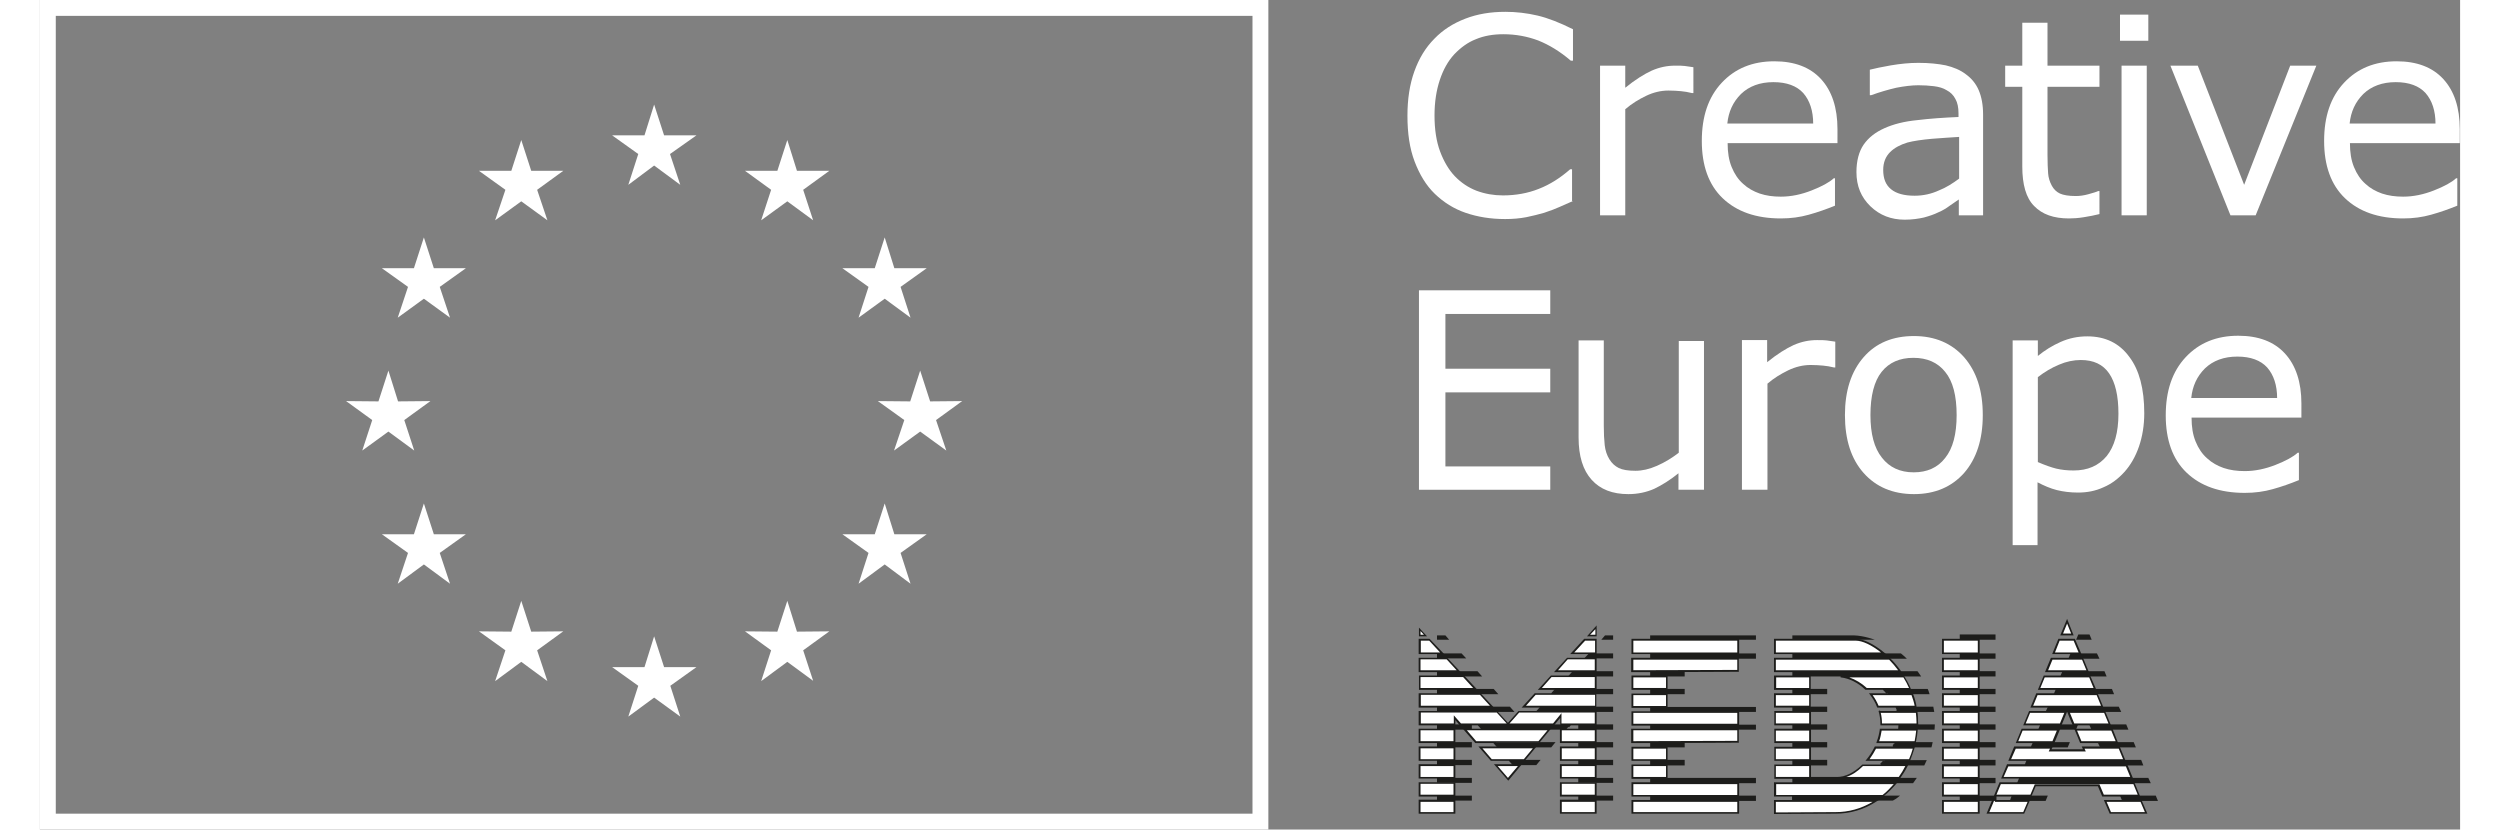 <?xml version="1.0" encoding="utf-8"?>
<!-- Generator: Adobe Illustrator 27.8.0, SVG Export Plug-In . SVG Version: 6.00 Build 0)  -->
<svg version="1.1" id="Calque_2" xmlns="http://www.w3.org/2000/svg" xmlns:xlink="http://www.w3.org/1999/xlink" x="0px" y="0px"
	 viewBox="0 0 777.8 266.6" style="enable-background:new 0 0 777.8 266.6;" xml:space="preserve" width="220" height="73">
<rect x="0" y="0" width="777.8" height="266.6" fill="#808080" stroke="none"/>
<style type="text/css">
	.st0{fill:#FFFFFF;}
	.st1{fill:#1D1D1B;}
	.st2{fill:none;stroke:#1D1D1B;stroke-width:0.379;}
</style>
<g>
	<g>
		<path class="st0" d="M0,0v266.6h394.8V0H0z M389.7,261.5H5.1V5.1h384.6V261.5z"/>
		<g>
			<polygon class="st0" points="197.4,33.6 200.6,43.5 211,43.5 202.5,49.5 205.8,59.4 197.4,53.2 189.1,59.4 192.3,49.5 
				183.9,43.5 194.3,43.5 			"/>
		</g>
		<g>
			<polygon class="st0" points="154.7,45 157.9,54.9 168.2,54.9 159.8,61 163.1,70.8 154.7,64.7 146.3,70.8 149.6,61 141.1,54.9 
				151.5,54.9 			"/>
		</g>
		<g>
			<polygon class="st0" points="123.4,76.3 126.6,86.2 136.9,86.2 128.5,92.2 131.8,102.1 123.4,96 115,102.1 118.3,92.2 
				109.9,86.2 120.2,86.2 			"/>
		</g>
		<g>
			<polygon class="st0" points="112,119.1 115.1,129 125.5,128.9 117.1,135 120.3,144.8 112,138.7 103.6,144.8 106.8,135 
				98.4,128.9 108.8,129 			"/>
		</g>
		<g>
			<polygon class="st0" points="123.4,161.8 126.6,171.7 136.9,171.7 128.5,177.7 131.8,187.6 123.4,181.4 115,187.6 118.3,177.7 
				109.9,171.7 120.2,171.7 			"/>
		</g>
		<g>
			<polygon class="st0" points="154.7,193.1 157.9,203 168.2,202.9 159.8,209 163.1,218.9 154.7,212.7 146.3,218.9 149.6,209 
				141.1,202.9 151.5,203 			"/>
		</g>
		<g>
			<polygon class="st0" points="197.4,204.5 200.6,214.4 211,214.4 202.6,220.4 205.8,230.3 197.4,224.2 189.1,230.3 192.3,220.4 
				183.9,214.4 194.3,214.4 			"/>
		</g>
		<g>
			<polygon class="st0" points="240.2,193.1 243.3,203 253.7,202.9 245.3,209 248.5,218.8 240.2,212.7 231.8,218.9 235,209 
				226.6,202.9 237,203 			"/>
		</g>
		<g>
			<polygon class="st0" points="271.5,161.8 274.6,171.7 285,171.7 276.6,177.7 279.8,187.6 271.5,181.4 263.1,187.6 266.3,177.7 
				257.9,171.7 268.3,171.7 			"/>
		</g>
		<g>
			<polygon class="st0" points="282.9,119.1 286.1,129 296.4,128.9 288,135 291.3,144.8 282.9,138.7 274.5,144.8 277.8,135 
				269.3,128.9 279.7,129 			"/>
		</g>
		<g>
			<polygon class="st0" points="271.5,76.3 274.6,86.2 285,86.2 276.6,92.2 279.8,102.1 271.5,96 263.1,102.1 266.3,92.2 
				257.9,86.2 268.3,86.2 			"/>
		</g>
		<g>
			<polygon class="st0" points="240.2,45 243.3,54.9 253.7,54.9 245.3,61 248.5,70.8 240.2,64.7 231.8,70.8 235,61 226.6,54.9 
				237,54.9 			"/>
		</g>
	</g>
</g>
<g>
	<path class="st0" d="M492.7,64.6c-1.6,0.7-3,1.3-4.3,1.9c-1.3,0.6-2.9,1.2-5,1.9c-1.8,0.5-3.7,1-5.7,1.4c-2.1,0.4-4.3,0.6-6.8,0.6
		c-4.7,0-8.9-0.7-12.7-2c-3.8-1.3-7.1-3.4-9.9-6.1c-2.8-2.7-4.9-6.2-6.5-10.4c-1.6-4.2-2.3-9.1-2.3-14.7c0-5.3,0.7-10,2.2-14.2
		c1.5-4.2,3.6-7.7,6.5-10.6c2.7-2.8,6-4.9,9.9-6.4c3.9-1.5,8.1-2.2,12.9-2.2c3.4,0,6.9,0.4,10.3,1.2c3.4,0.8,7.2,2.3,11.4,4.4v10.1
		H492c-3.5-3-7-5.1-10.5-6.5c-3.5-1.3-7.2-2-11.2-2c-3.2,0-6.2,0.5-8.8,1.6c-2.6,1-4.9,2.7-7,4.9c-2,2.2-3.5,4.9-4.6,8.2
		c-1.1,3.3-1.7,7.1-1.7,11.4c0,4.5,0.6,8.4,1.8,11.6c1.2,3.2,2.8,5.9,4.7,7.9c2,2.1,4.4,3.7,7,4.7c2.7,1,5.5,1.5,8.5,1.5
		c4.1,0,8-0.7,11.5-2.1c3.6-1.4,6.9-3.5,10.1-6.3h0.6V64.6z"/>
	<path class="st0" d="M531.3,29.9h-0.4c-1.2-0.3-2.4-0.5-3.5-0.6c-1.1-0.1-2.5-0.2-4-0.2c-2.5,0-4.9,0.6-7.2,1.7
		c-2.3,1.1-4.6,2.5-6.7,4.3v34.1h-8.1V21.1h8.1v7.1c3.2-2.6,6.1-4.4,8.5-5.5c2.5-1.1,5-1.6,7.5-1.6c1.4,0,2.4,0,3.1,0.1
		c0.6,0.1,1.6,0.2,2.8,0.4V29.9z"/>
	<path class="st0" d="M577.8,46h-35.4c0,3,0.4,5.5,1.3,7.7c0.9,2.2,2.1,4,3.7,5.4c1.5,1.4,3.3,2.4,5.3,3.1c2.1,0.7,4.3,1,6.8,1
		c3.3,0,6.6-0.7,9.9-2c3.3-1.3,5.7-2.6,7.1-3.9h0.4v8.8c-2.7,1.1-5.5,2.1-8.4,2.9c-2.8,0.8-5.8,1.2-9,1.2c-8,0-14.2-2.2-18.7-6.5
		c-4.5-4.3-6.7-10.5-6.7-18.4c0-7.9,2.1-14.1,6.4-18.7c4.3-4.6,9.9-6.9,16.9-6.9c6.5,0,11.5,1.9,15,5.7c3.5,3.8,5.3,9.2,5.3,16.1V46
		z M569.9,39.8c0-4.2-1.1-7.5-3.2-9.9c-2.1-2.3-5.3-3.5-9.6-3.5c-4.3,0-7.8,1.3-10.4,3.8c-2.6,2.6-4,5.7-4.4,9.5H569.9z"/>
	<path class="st0" d="M624.8,69.2h-8.1v-5.1c-0.7,0.5-1.7,1.2-2.9,2c-1.2,0.9-2.4,1.6-3.6,2.1c-1.4,0.7-2.9,1.2-4.7,1.7
		c-1.8,0.4-3.8,0.7-6.2,0.7c-4.3,0-8-1.4-11-4.3c-3-2.9-4.5-6.5-4.5-11c0-3.6,0.8-6.6,2.3-8.8c1.6-2.3,3.8-4,6.7-5.3
		c2.9-1.3,6.4-2.2,10.6-2.6c4.1-0.5,8.5-0.8,13.2-1v-1.2c0-1.8-0.3-3.4-1-4.6c-0.6-1.2-1.6-2.2-2.8-2.8c-1.1-0.7-2.5-1.1-4.1-1.3
		c-1.6-0.2-3.3-0.3-5-0.3c-2.1,0-4.5,0.3-7.1,0.8c-2.6,0.6-5.3,1.4-8.1,2.4h-0.4v-8.2c1.6-0.4,3.9-0.9,6.8-1.4
		c3-0.5,5.9-0.8,8.8-0.8c3.4,0,6.3,0.3,8.8,0.8c2.5,0.6,4.7,1.5,6.5,2.9c1.8,1.3,3.2,3,4.1,5.1c0.9,2.1,1.4,4.7,1.4,7.8V69.2z
		 M616.8,57.4V44c-2.5,0.1-5.4,0.4-8.7,0.6c-3.3,0.3-6,0.7-7.9,1.2c-2.3,0.7-4.2,1.7-5.6,3.1c-1.4,1.4-2.2,3.3-2.2,5.7
		c0,2.8,0.8,4.8,2.5,6.2c1.7,1.4,4.2,2.1,7.6,2.1c2.8,0,5.4-0.6,7.8-1.7C612.6,60.3,614.8,58.9,616.8,57.4z"/>
	<path class="st0" d="M661.9,68.8c-1.5,0.4-3.2,0.7-5,1c-1.8,0.3-3.4,0.4-4.8,0.4c-4.9,0-8.6-1.3-11.2-4c-2.6-2.6-3.8-6.9-3.8-12.7
		V27.9h-5.5v-6.8h5.5V7.3h8.1v13.8h16.7v6.8h-16.7v21.9c0,2.5,0.1,4.5,0.2,5.9c0.1,1.4,0.5,2.7,1.2,4c0.6,1.1,1.5,2,2.6,2.5
		c1.1,0.5,2.8,0.8,5.1,0.8c1.3,0,2.7-0.2,4.1-0.6c1.4-0.4,2.5-0.7,3.1-1h0.4V68.8z"/>
	<path class="st0" d="M677.6,13.1h-9.1V4.7h9.1V13.1z M677.1,69.2H669V21.1h8.1V69.2z"/>
	<path class="st0" d="M731.6,21.1l-19.5,48.1H704l-19.3-48.1h8.8l14.9,38.3l14.8-38.3H731.6z"/>
	<path class="st0" d="M777.8,46h-35.4c0,3,0.4,5.5,1.3,7.7c0.9,2.2,2.1,4,3.7,5.4c1.5,1.4,3.3,2.4,5.3,3.1c2.1,0.7,4.3,1,6.8,1
		c3.3,0,6.6-0.7,9.9-2c3.3-1.3,5.7-2.6,7.1-3.9h0.4v8.8c-2.7,1.1-5.5,2.1-8.4,2.9c-2.8,0.8-5.8,1.2-9,1.2c-8,0-14.2-2.2-18.7-6.5
		c-4.5-4.3-6.7-10.5-6.7-18.4c0-7.9,2.1-14.1,6.4-18.7c4.3-4.6,9.9-6.9,16.9-6.9c6.5,0,11.5,1.9,15,5.7c3.5,3.8,5.3,9.2,5.3,16.1V46
		z M769.9,39.8c0-4.2-1.1-7.5-3.2-9.9c-2.1-2.3-5.3-3.5-9.6-3.5c-4.3,0-7.8,1.3-10.4,3.8c-2.6,2.6-4,5.7-4.4,9.5H769.9z"/>
	<path class="st0" d="M485.4,157.4h-42.2V93.3h42.2v7.6h-33.7v17.6h33.7v7.6h-33.7v23.8h33.7V157.4z"/>
	<path class="st0" d="M534.7,157.4h-8.1v-5.3c-2.7,2.2-5.3,3.8-7.8,5c-2.5,1.1-5.3,1.7-8.3,1.7c-5.1,0-9-1.5-11.8-4.6
		c-2.8-3.1-4.2-7.6-4.2-13.6v-31.2h8.1v27.4c0,2.4,0.1,4.5,0.3,6.3c0.2,1.7,0.7,3.2,1.5,4.5c0.8,1.3,1.8,2.2,3,2.8
		c1.2,0.6,3,0.9,5.4,0.9c2.1,0,4.4-0.5,6.9-1.6c2.5-1.1,4.8-2.5,7-4.2v-35.9h8.1V157.4z"/>
	<path class="st0" d="M577,118.1h-0.4c-1.2-0.3-2.4-0.5-3.5-0.6c-1.1-0.1-2.5-0.2-4-0.2c-2.5,0-4.9,0.6-7.2,1.7
		c-2.3,1.1-4.6,2.5-6.7,4.3v34.1H547v-48.1h8.1v7.1c3.2-2.6,6.1-4.4,8.5-5.5c2.5-1.1,5-1.6,7.5-1.6c1.4,0,2.4,0,3.1,0.1
		c0.6,0.1,1.6,0.2,2.8,0.4V118.1z"/>
	<path class="st0" d="M624.4,133.4c0,7.8-2,14-6,18.6c-4,4.5-9.4,6.8-16.1,6.8c-6.8,0-12.2-2.3-16.2-6.8c-4-4.5-6-10.7-6-18.6
		c0-7.8,2-14,6-18.6c4-4.6,9.4-6.8,16.2-6.8c6.7,0,12.1,2.3,16.1,6.8C622.4,119.4,624.4,125.5,624.4,133.4z M616,133.4
		c0-6.2-1.2-10.9-3.7-13.9c-2.4-3-5.8-4.5-10.2-4.5c-4.4,0-7.8,1.5-10.2,4.5c-2.4,3-3.6,7.7-3.6,13.9c0,6,1.2,10.6,3.7,13.7
		c2.4,3.1,5.8,4.7,10.2,4.7c4.3,0,7.7-1.5,10.1-4.6C614.8,144.1,616,139.5,616,133.4z"/>
	<path class="st0" d="M676.3,132.8c0,3.9-0.6,7.5-1.7,10.7c-1.1,3.2-2.7,6-4.7,8.2c-1.9,2.1-4.1,3.8-6.7,4.9
		c-2.6,1.2-5.3,1.7-8.2,1.7c-2.5,0-4.8-0.3-6.8-0.8c-2-0.5-4.1-1.4-6.2-2.5v20.2H634v-65.8h8.1v5c2.2-1.8,4.6-3.3,7.3-4.5
		c2.7-1.2,5.5-1.8,8.6-1.8c5.8,0,10.3,2.2,13.5,6.6C674.7,118.9,676.3,125,676.3,132.8z M668,133c0-5.8-1-10.1-3-13
		c-2-2.9-5-4.3-9.1-4.3c-2.3,0-4.7,0.5-7,1.5c-2.4,1-4.6,2.3-6.8,4v27.3c2.3,1,4.3,1.7,5.9,2.1c1.7,0.4,3.5,0.6,5.6,0.6
		c4.5,0,8-1.5,10.6-4.6C666.7,143.5,668,139,668,133z"/>
	<path class="st0" d="M726.9,134.2h-35.4c0,3,0.4,5.5,1.3,7.7c0.9,2.2,2.1,4,3.7,5.4c1.5,1.4,3.3,2.4,5.3,3.1c2.1,0.7,4.3,1,6.8,1
		c3.3,0,6.6-0.7,9.9-2c3.3-1.3,5.7-2.6,7.1-3.9h0.4v8.8c-2.7,1.1-5.5,2.1-8.4,2.9c-2.8,0.8-5.8,1.2-9,1.2c-8,0-14.2-2.2-18.7-6.5
		c-4.5-4.3-6.7-10.5-6.7-18.4c0-7.9,2.1-14.1,6.4-18.7c4.3-4.6,9.9-6.9,16.9-6.9c6.5,0,11.5,1.9,15,5.7c3.5,3.8,5.3,9.2,5.3,16.1
		V134.2z M719,128c0-4.2-1.1-7.5-3.2-9.9c-2.1-2.3-5.3-3.5-9.6-3.5c-4.3,0-7.8,1.3-10.4,3.8c-2.6,2.6-4,5.7-4.4,9.5H719z"/>
</g>
<g>
	<polygon class="st0" points="648,221.4 660.4,221.4 658.8,217.4 649.6,217.4 650.3,215.7 658.1,215.7 656.4,211.7 651.9,211.7 
		651.9,211.7 646.5,211.7 644.9,215.7 650.3,215.7 649.6,217.4 644.2,217.4 642.5,221.4 647.9,221.4 648,221.4 	"/>
	<path class="st1" d="M660.9,221.7h-18.8l1.9-4.6h5.4l0.5-1.1h-5.5l1.9-4.6h10.3l1.9,4.6h-8l-0.5,1.1h8.9L660.9,221.7L660.9,221.7z
		 M642.9,221.1H660l-1.4-3.4h-14.3L642.9,221.1L642.9,221.1z M650.2,215.4h7.5l-1.4-3.4h-9.5l-1.4,3.4H650.2L650.2,215.4z"/>
	<polygon class="st0" points="652.7,210 655.7,210 653.9,205.6 649,205.6 647.2,210 652.6,210 652.7,210 	"/>
	<path class="st1" d="M656.1,210.2h-9.4l2-4.9h5.3L656.1,210.2L656.1,210.2z M647.6,209.7h7.6l-1.6-3.8h-4.5L647.6,209.7
		L647.6,209.7z"/>
	<polygon class="st0" points="655.9,238.5 661.3,238.5 667.5,238.5 665.9,234.5 659.7,234.5 659,232.8 665.2,232.8 663.5,228.8 
		657.3,228.8 656.9,227.7 656.4,228.8 656.9,227.7 657.3,228.8 656.4,228.8 651.9,228.8 653.5,232.8 654.8,232.8 659,232.8 
		659.7,234.5 654.2,234.5 655.9,238.5 	"/>
	<path class="st1" d="M667.9,238.8h-12.2l-1.9-4.6h5.4l-0.5-1.1h-5.4l-1.9-4.6h4.8l0.7-1.6l0,0l0,0l0.6,1.6h6.2l1.9,4.6h-6.2
		l0.5,1.1h6.2L667.9,238.8L667.9,238.8z M656.1,238.2h11l-1.4-3.4h-11L656.1,238.2L656.1,238.2z M658.6,232.5h6.2l-1.4-3.4h-11
		l1.4,3.4H658.6L658.6,232.5z"/>
	<polygon class="st0" points="654.2,234.3 654.8,232.8 654.2,234.3 	"/>
	<polygon class="st1" points="654.4,234.4 653.9,234.2 654.5,232.7 655,232.9 654.4,234.4 	"/>
	<polygon class="st0" points="657.1,227.1 662.8,227.1 661.1,223.1 647.2,223.1 647.2,223.1 641.8,223.1 640.1,227.1 645.6,227.1 
		656.6,227.1 657.1,227.1 	"/>
	<path class="st1" d="M663.2,227.4h-23.5l1.9-4.6h19.7L663.2,227.4L663.2,227.4z M640.6,226.8h21.8l-1.4-3.4h-19L640.6,226.8
		L640.6,226.8z"/>
	<polygon class="st0" points="669.9,244.2 668.2,240.2 662.1,240.2 656.6,240.2 657,241.1 646,241.1 646.3,240.2 640.2,240.2 
		640.9,238.5 647,238.5 648.7,234.5 642.5,234.5 643.3,232.8 649.4,232.8 651.1,228.8 644.9,228.8 645.6,227.1 644.9,228.8 
		639.4,228.8 637.8,232.8 643.2,232.8 642.5,234.5 637.1,234.5 635.4,238.5 640.9,238.5 640.2,240.2 634.7,240.2 633.1,244.2 
		638.5,244.2 669.9,244.2 	"/>
	<path class="st1" d="M670.3,244.5h-37.7l1.9-4.6h5.4l0.5-1.1H635l1.9-4.6h5.4l0.5-1.1h-5.4l1.9-4.6h5.4l0.7-1.5l0.5,0.2l-0.5,1.3
		h6.2l-1.9,4.6h-6.1l-0.5,1.1h6.2l-1.9,4.6h-6.1l-0.5,1.1h6.1l-0.4,0.9h10.1l-0.4-0.9h12.2L670.3,244.5L670.3,244.5z M633.5,244h36
		l-1.4-3.4h-11l0.4,0.9h-11.9l0.4-0.9h-11L633.5,244L633.5,244z M640.7,238.2h6.1l1.4-3.4h-11l-1.4,3.4H640.7L640.7,238.2z
		 M643.1,232.5h6.1l1.4-3.4h-11l-1.4,3.4H643.1L643.1,232.5z"/>
	<polygon class="st0" points="669.2,257.4 663.8,257.4 665.4,261.2 676.9,261.2 675.3,257.4 669.2,257.4 	"/>
	<path class="st1" d="M677.3,261.5h-12.1l-1.9-4.4h12.1L677.3,261.5L677.3,261.5z M665.6,261h10.9l-1.4-3.3h-10.9L665.6,261
		L665.6,261z"/>
	<polygon class="st0" points="674.6,255.7 672.9,251.7 635.4,251.7 630,251.7 626,261.2 637.5,261.2 639.2,257.4 633.1,257.4 
		628.5,257.4 628.5,255.7 633.7,255.7 639.9,255.7 641.3,252.4 661.7,252.4 663.1,255.7 668.5,255.7 674.6,255.7 	"/>
	<path class="st1" d="M637.7,261.5h-12.1l4.2-10.1h43.3l1.9,4.6h-12.2l-1.4-3.3h-20l-1.4,3.3h-11.2v1.1h10.8L637.7,261.5
		L637.7,261.5z M626.5,261h10.9l1.4-3.3h-10.5v-1L626.5,261L626.5,261z M663.3,255.4h10.9l-1.4-3.4h-42.6l-1.4,3.4h10.9l1.4-3.3
		h20.8L663.3,255.4L663.3,255.4z"/>
	<polygon class="st0" points="672.2,250 670.6,246 637.8,246 632.4,246 630.7,250 636.1,250 672.2,250 	"/>
	<path class="st1" d="M672.7,250.2h-42.4l1.9-4.6h38.6L672.7,250.2L672.7,250.2z M631.1,249.7h40.7l-1.4-3.4h-37.8L631.1,249.7
		L631.1,249.7z"/>
	<polygon class="st0" points="653.2,203.9 651.5,199.7 649.7,203.9 653.2,203.9 	"/>
	<path class="st1" d="M653.6,204.2h-4.3l2.2-5.3L653.6,204.2L653.6,204.2z M650.2,203.6h2.6l-1.3-3.2L650.2,203.6L650.2,203.6z"/>
	<polygon class="st0" points="545.8,232.9 545.8,228.8 517.5,228.8 511.8,228.8 511.8,232.9 517.5,232.9 545.8,232.9 	"/>
	<path class="st1" d="M546.1,233.2h-34.6v-4.6h34.6V233.2L546.1,233.2z M512.1,232.6h33.4v-3.5h-33.4V232.6L512.1,232.6z"/>
	<polygon class="st0" points="522.8,227.2 522.8,223.1 517.5,223.1 511.8,223.1 511.8,227.2 517.5,227.2 522.8,227.2 	"/>
	<path class="st1" d="M523.1,227.5h-11.6v-4.6h11.6V227.5L523.1,227.5z M512.1,226.9h10.5v-3.5h-10.5V226.9L512.1,226.9z"/>
	<polygon class="st0" points="522.8,221.4 522.8,217.4 517.5,217.4 511.8,217.4 511.8,221.4 517.5,221.4 522.8,221.4 	"/>
	<path class="st1" d="M523.1,221.7h-11.6v-4.6h11.6V221.7L523.1,221.7z M512.1,221.1h10.5v-3.4h-10.5V221.1L512.1,221.1z"/>
	<polygon class="st0" points="522.8,215.7 522.8,215.6 545.8,215.6 545.8,211.7 517.5,211.7 511.8,211.7 511.8,215.7 517.5,215.7 
		522.8,215.7 	"/>
	<path class="st1" d="M522.8,216h-11.4v-4.6h34.6v4.5L522.8,216L522.8,216z M512.1,215.4l33.4-0.1V212h-33.4V215.4L512.1,215.4z"/>
	<polygon class="st0" points="545.8,210 545.8,205.6 511.8,205.6 511.8,210 517.5,210 545.8,210 	"/>
	<path class="st1" d="M546.1,210.2h-34.6v-4.9h34.6V210.2L546.1,210.2z M512.1,209.7h33.4v-3.8h-33.4V209.7L512.1,209.7z"/>
	<polygon class="st0" points="545.8,255.7 545.8,251.7 517.5,251.7 511.8,251.7 511.8,255.7 517.5,255.7 545.8,255.7 	"/>
	<path class="st1" d="M546.1,256h-34.6v-4.6h34.6V256L546.1,256z M512.1,255.5h33.4V252h-33.4V255.5L512.1,255.5z"/>
	<polygon class="st0" points="517.5,257.4 511.8,257.4 511.8,261.2 545.8,261.2 545.8,257.4 517.5,257.4 	"/>
	<path class="st1" d="M546.1,261.5h-34.6v-4.4h34.6V261.5L546.1,261.5z M512.1,261h33.4v-3.3h-33.4V261L512.1,261z"/>
	<polygon class="st0" points="522.8,250 522.8,246 517.5,246 511.8,246 511.8,250 517.5,250 522.8,250 	"/>
	<path class="st1" d="M523.1,250.3h-11.6v-4.6h11.6V250.3L523.1,250.3z M512.1,249.7h10.5v-3.5h-10.5V249.7L512.1,249.7z"/>
	<polygon class="st0" points="522.8,244.2 522.8,240.2 517.5,240.2 511.8,240.2 511.8,244.2 517.5,244.2 522.8,244.2 	"/>
	<path class="st1" d="M523.1,244.5h-11.6V240h11.6V244.5L523.1,244.5z M512.1,244h10.5v-3.4h-10.5V244L512.1,244z"/>
	<polygon class="st0" points="522.8,238.5 522.8,238.5 545.8,238.5 545.8,234.5 517.5,234.5 511.8,234.5 511.8,238.5 517.5,238.5 
		522.8,238.5 	"/>
	<path class="st1" d="M522.8,238.8h-11.4v-4.6h34.6v4.5L522.8,238.8L522.8,238.8z M512.1,238.2l33.4-0.1v-3.4h-33.4V238.2
		L512.1,238.2z"/>
	<path class="st0" d="M603.2,228.8h-6.3c0-0.1-0.1-0.3-0.1-0.4c0.1,0.2,0.1,0.4,0.1,0.4h-5.6c0,0,0-0.1-0.1-0.4
		c0.4,1.3,0.6,2.8,0.6,4.3c0,0,0,0,0,0.1h5.6h6.1c0-0.2,0-0.5,0-0.7C603.4,231,603.3,229.9,603.2,228.8L603.2,228.8z"/>
	<path class="st1" d="M603.7,233.1h-12.2v-0.3c0-1.5-0.2-2.9-0.6-4.3l0,0v0l0.5-0.2l0,0.2h5l0,0l0.5-0.2c0,0.1,0.1,0.2,0.1,0.2h6.4
		l0,0.2c0.2,1.2,0.2,2.3,0.2,3.3L603.7,233.1L603.7,233.1z M592,232.5l11.1,0l0-0.4c0-0.9-0.1-1.9-0.2-3h-11.3
		C591.9,230.2,592,231.4,592,232.5L592,232.5z"/>
	<path class="st0" d="M596,239.2c-0.1,0.3-0.3,0.6-0.4,0.8C595.7,239.8,595.8,239.5,596,239.2L596,239.2z"/>
	<path class="st1" d="M595.9,240.1l-0.5-0.3c0.1-0.2,0.2-0.5,0.4-0.8l0.5,0.2C596.1,239.6,596,239.9,595.9,240.1L595.9,240.1z"/>
	<path class="st0" d="M596,239C596,239.1,596,239.1,596,239C596,239.1,596,239.1,596,239L596,239z"/>
	<path class="st2" d="M596,239C596,239.1,596,239.1,596,239C596,239.1,596,239.1,596,239L596,239z"/>
	<path class="st0" d="M592.6,210c-3.3-2.8-6.6-4.4-8.9-4.4c-10.4,0-26,0-26,0v4.4h5.6H592.6L592.6,210z"/>
	<path class="st1" d="M593.3,210.2h-36v-4.9h26.3c2.4,0,5.8,1.7,9.1,4.4L593.3,210.2L593.3,210.2z M557.9,209.7h33.8
		c-3-2.4-6-3.8-8.1-3.8h-25.7V209.7L557.9,209.7z"/>
	<path class="st0" d="M597.8,215.7c-1.1-1.5-2.2-2.8-3.4-4h-31.2h-5.6v4h5.6H597.8L597.8,215.7z"/>
	<path class="st1" d="M598.3,216h-41v-4.6h37.2l0.1,0.1c1.2,1.2,2.4,2.6,3.4,4L598.3,216L598.3,216z M557.9,215.4h39.3
		c-0.9-1.2-1.9-2.4-2.9-3.4h-36.4V215.4L557.9,215.4z"/>
	<path class="st0" d="M597.2,234.5h-5.6c-0.2,1.4-0.5,2.7-1,4h5.6h0h6.5c0.3-1.3,0.5-2.7,0.6-4H597.2L597.2,234.5z"/>
	<path class="st1" d="M602.9,238.8h-12.7l0.1-0.4c0.5-1.3,0.8-2.6,1-3.9l0-0.3h12.2l0,0.3c-0.1,1.4-0.3,2.7-0.6,4L602.9,238.8
		L602.9,238.8z M591.1,238.2h11.4c0.2-1.1,0.4-2.3,0.5-3.4h-11.1C591.7,235.9,591.5,237.1,591.1,238.2L591.1,238.2z"/>
	<path class="st0" d="M601.7,223.1H594h0h-5.5c0.9,1.2,1.7,2.5,2.3,4h5.6h0h6.6C602.6,225.7,602.2,224.4,601.7,223.1L601.7,223.1z"
		/>
	<path class="st1" d="M603.2,227.4h-12.7l-0.1-0.2c-0.5-1.4-1.3-2.7-2.2-3.9l-0.4-0.5h14.1l0.1,0.2c0.5,1.3,0.9,2.7,1.1,4
		L603.2,227.4L603.2,227.4z M590.9,226.8h11.6c-0.2-1.1-0.6-2.3-1-3.4H589C589.8,224.5,590.4,225.6,590.9,226.8L590.9,226.8z"/>
	<path class="st0" d="M602.3,240.2h-6.8h0h-5.6c-0.7,1.4-1.6,2.8-2.5,4h5.6h0h7.9C601.4,242.9,601.9,241.6,602.3,240.2L602.3,240.2z
		"/>
	<path class="st1" d="M601,244.5h-14.3l0.4-0.5c1-1.2,1.8-2.5,2.5-3.9l0.1-0.2h12.9l-0.1,0.4c-0.4,1.3-0.9,2.7-1.4,4L601,244.5
		L601,244.5z M588,244h12.7c0.5-1.1,0.9-2.3,1.2-3.4h-11.8C589.5,241.7,588.8,242.9,588,244L588,244z"/>
	<path class="st0" d="M578.8,217.4c2.7,0.3,5.7,1.7,8,4h5.6c0.6,0.6,1,1.1,1.3,1.4c-0.3-0.3-0.7-0.9-1.2-1.4h8.6
		c-0.6-1.4-1.3-2.7-2.1-4H578.8L578.8,217.4z"/>
	<path class="st1" d="M593.5,223c-0.3-0.4-0.7-0.8-1.2-1.3h-5.6l-0.1-0.1c-2.3-2.2-5.1-3.6-7.9-3.9l0-0.6h20.3l0.1,0.1
		c0.8,1.3,1.6,2.7,2.1,4l0.2,0.4h-8.3c0.3,0.3,0.5,0.6,0.8,1L593.5,223L593.5,223z M591.8,221.1h8.9c-0.5-1.1-1.1-2.3-1.8-3.4h-17.4
		c2,0.7,4,1.9,5.6,3.4H591.8L591.8,221.1z"/>
	<path class="st0" d="M592.7,244.6c-0.4,0.5-0.8,0.9-1,1.1C592,245.3,592.3,245,592.7,244.6L592.7,244.6z"/>
	<path class="st1" d="M591.8,245.9l-0.4-0.4c0.2-0.2,0.6-0.6,1-1.1l0.4,0.4C592.5,245.2,592.2,245.5,591.8,245.9L591.8,245.9z"/>
	<path class="st0" d="M592.3,255.7c1.5-1.2,2.8-2.6,4.1-4.1h-33.2h-5.6v4.1h5.6H592.3L592.3,255.7z"/>
	<path class="st1" d="M592.4,256h-35.1v-4.6H597l-0.4,0.5C595.3,253.4,593.9,254.8,592.4,256L592.4,256L592.4,256z M557.9,255.5
		h34.3c1.3-1,2.4-2.2,3.6-3.5h-37.8V255.5L557.9,255.5z"/>
	<path class="st0" d="M597.6,250c0.9-1.3,1.7-2.7,2.4-4.1h-8.6h0h-5.6c-2.5,2.4-5.4,4-8.2,4h-8.7l0-4h-5.7h-5.6v4.1h5.6H597.6
		L597.6,250z"/>
	<path class="st1" d="M597.8,250.3h-40.4v-4.6h11.8l0,4h8.4c0,0,0,0,0,0c2.6,0,5.4-1.4,8-3.9l0.1-0.1h14.8l-0.2,0.4
		c-0.7,1.4-1.6,2.8-2.5,4.1L597.8,250.3L597.8,250.3z M580.5,249.7h16.9c0.8-1.1,1.5-2.3,2.1-3.5h-13.6
		C584.2,247.9,582.4,249.1,580.5,249.7L580.5,249.7z M557.9,249.7h10.7l0-3.5h-10.7V249.7L557.9,249.7z"/>
	<path class="st0" d="M563.2,257.4h-5.6v3.9l19.5-0.1c4.8,0,9.2-1.4,12.9-3.9H563.2L563.2,257.4z"/>
	<path class="st1" d="M557.3,261.6v-4.5H591l-0.8,0.5c-4,2.6-8.4,3.9-13.1,3.9L557.3,261.6L557.3,261.6z M557.9,257.7v3.4l19.2-0.1
		c4.2,0,8.2-1.1,11.9-3.3H557.9L557.9,257.7z"/>
	<polygon class="st0" points="568.9,232.8 568.9,228.8 563.2,228.8 557.6,228.8 557.6,232.8 563.2,232.8 568.9,232.8 	"/>
	<path class="st1" d="M569.2,233.1h-11.8v-4.6h11.8L569.2,233.1L569.2,233.1z M557.9,232.5h10.7l0-3.4h-10.7V232.5L557.9,232.5z"/>
	<polygon class="st0" points="568.9,227.1 568.8,223.1 563.2,223.1 557.6,223.1 557.6,227.1 563.2,227.1 568.9,227.1 	"/>
	<path class="st1" d="M569.1,227.4h-11.8v-4.6h11.8L569.1,227.4L569.1,227.4z M557.9,226.8h10.7l0-3.4h-10.7V226.8L557.9,226.8z"/>
	<polygon class="st0" points="568.8,221.4 568.8,217.4 563.2,217.4 557.6,217.4 557.6,221.4 563.2,221.4 568.8,221.4 	"/>
	<path class="st1" d="M569.1,221.7h-11.8v-4.6h11.8L569.1,221.7L569.1,221.7z M557.9,221.1h10.7l0-3.4h-10.6V221.1L557.9,221.1z"/>
	<polygon class="st0" points="568.9,244.2 568.9,240.2 563.2,240.2 557.6,240.2 557.6,244.2 563.2,244.2 568.9,244.2 	"/>
	<path class="st1" d="M569.2,244.5h-11.8V240h11.8L569.2,244.5L569.2,244.5z M557.9,244h10.7l0-3.4h-10.7V244L557.9,244z"/>
	<polygon class="st0" points="568.9,238.5 568.9,234.5 563.2,234.5 557.6,234.5 557.6,238.5 563.2,238.5 568.9,238.5 	"/>
	<path class="st1" d="M569.2,238.8h-11.8v-4.6h11.8L569.2,238.8L569.2,238.8z M557.9,238.2h10.7l0-3.4h-10.7V238.2L557.9,238.2z"/>
	<polygon class="st0" points="500.1,204.2 500.1,201.6 497.7,204.2 500.1,204.2 	"/>
	<path class="st1" d="M500.3,204.5h-3.1l3.1-3.5V204.5L500.3,204.5z M498.2,204h1.7v-1.8L498.2,204L498.2,204z"/>
	<polygon class="st0" points="443.4,202.2 443.4,204.2 445.3,204.2 443.4,202.2 	"/>
	<path class="st1" d="M445.8,204.5h-2.6v-2.8L445.8,204.5L445.8,204.5z M443.7,204h1.1l-1.1-1.2V204L443.7,204z"/>
	<polygon class="st1" points="494.4,257.3 494.4,255.7 505.6,255.7 505.6,257.3 494.4,257.3 	"/>
	<polygon class="st1" points="494.4,251.6 494.4,250 505.6,250 505.6,251.6 494.4,251.6 	"/>
	<polygon class="st1" points="494.4,245.9 494.4,244.2 505.6,244.2 505.6,245.9 494.4,245.9 	"/>
	<polygon class="st1" points="494.4,240.2 494.4,238.5 505.6,238.5 505.6,240.2 494.4,240.2 	"/>
	<polygon class="st1" points="494.4,234.5 494.4,232.8 505.6,232.8 505.6,234.5 494.4,234.5 	"/>
	<polygon class="st1" points="480.7,228.8 482.2,227.1 505.6,227.1 505.6,228.8 480.7,228.8 	"/>
	<polygon class="st1" points="485.9,223.1 487.4,221.4 505.6,221.4 505.6,223.1 485.9,223.1 	"/>
	<polygon class="st1" points="491.1,217.4 492.6,215.7 505.6,215.7 505.6,217.4 491.1,217.4 	"/>
	<polygon class="st1" points="496.3,211.6 497.8,210 505.6,210 505.6,211.6 496.3,211.6 	"/>
	<polygon class="st1" points="501.8,205.6 503,204.2 505.6,204.2 505.6,205.6 501.8,205.6 	"/>
	<polygon class="st1" points="463.8,234.5 462.4,232.8 491.8,232.8 490.5,234.5 463.8,234.5 	"/>
	<polygon class="st1" points="468.7,240.2 467.3,238.5 487.1,238.5 485.7,240.2 468.7,240.2 	"/>
	<polygon class="st1" points="473.7,245.9 472.2,244.2 482.3,244.2 480.9,245.9 473.7,245.9 	"/>
	<polygon class="st1" points="460.2,257.3 460.2,255.7 449,255.7 449,257.3 460.2,257.3 	"/>
	<polygon class="st1" points="460.2,251.6 460.2,250 449,250 449,251.6 460.2,251.6 	"/>
	<polygon class="st1" points="460.2,245.9 460.2,244.2 449,244.2 449,245.9 460.2,245.9 	"/>
	<polygon class="st1" points="460.2,240.2 460.2,238.5 449,238.5 449,240.2 460.2,240.2 	"/>
	<polygon class="st1" points="460.2,234.5 460.2,232.8 449,232.8 449,234.5 460.2,234.5 	"/>
	<polygon class="st1" points="473.9,228.8 472.4,227.1 449,227.1 449,228.8 473.9,228.8 	"/>
	<polygon class="st1" points="468.7,223.1 467.2,221.4 449,221.4 449,223.1 468.7,223.1 	"/>
	<polygon class="st1" points="463.5,217.4 462,215.7 449,215.7 449,217.4 463.5,217.4 	"/>
	<polygon class="st1" points="458.4,211.6 456.9,210 449,210 449,211.6 458.4,211.6 	"/>
	<polygon class="st0" points="461.3,221.4 457.5,217.4 449,217.4 443.4,217.4 443.4,221.4 449,221.4 461.3,221.4 	"/>
	<path class="st1" d="M462,221.7h-18.8v-4.6h14.5L462,221.7L462,221.7z M443.7,221.1h16.9l-3.2-3.5h-13.7V221.1L443.7,221.1z"/>
	<polygon class="st0" points="466.6,227.1 462.9,223.1 449,223.1 443.4,223.1 443.4,227.1 449,227.1 466.6,227.1 	"/>
	<path class="st1" d="M467.3,227.4h-24.2v-4.6H463L467.3,227.4L467.3,227.4z M443.7,226.8H466l-3.2-3.5h-19V226.8L443.7,226.8z"/>
	<polygon class="st0" points="454.6,238.5 454.6,234.5 449,234.5 443.4,234.5 443.4,238.5 449,238.5 454.6,238.5 	"/>
	<path class="st1" d="M454.9,238.8h-11.8v-4.6h11.8V238.8L454.9,238.8z M443.7,238.2h10.6v-3.5h-10.6V238.2L443.7,238.2z"/>
	<polygon class="st0" points="454.6,244.2 454.6,240.2 449,240.2 443.4,240.2 443.4,244.2 449,244.2 454.6,244.2 	"/>
	<path class="st1" d="M454.9,244.5h-11.8v-4.6h11.8V244.5L454.9,244.5z M443.7,244h10.6v-3.5h-10.6V244L443.7,244z"/>
	<polygon class="st0" points="456,215.7 452.2,211.6 449,211.6 443.4,211.6 443.4,215.7 449,215.7 456,215.7 	"/>
	<path class="st1" d="M456.6,216h-13.5v-4.6h9.2L456.6,216L456.6,216z M443.7,215.4h11.6l-3.2-3.5h-8.4V215.4L443.7,215.4z"/>
	<polygon class="st0" points="450.6,210 446.6,205.6 443.4,205.6 443.4,210 449,210 450.6,210 	"/>
	<path class="st1" d="M451.3,210.2h-8.2v-4.9h3.5L451.3,210.2L451.3,210.2z M443.7,209.7h6.3l-3.5-3.8h-2.7V209.7L443.7,209.7z"/>
	<polygon class="st0" points="497.8,210 500.1,210 500.1,205.6 496.4,205.6 492.5,210 497.8,210 497.8,210 	"/>
	<path class="st1" d="M500.3,210.2h-8.5l4.5-4.9h4V210.2L500.3,210.2z M493.1,209.7h6.7v-3.8h-3.2L493.1,209.7L493.1,209.7z"/>
	<polygon class="st0" points="454.6,250 454.6,245.9 449,245.9 443.4,245.9 443.4,250 449,250 454.6,250 	"/>
	<path class="st1" d="M454.9,250.2h-11.8v-4.6h11.8V250.2L454.9,250.2z M443.7,249.7h10.6v-3.5h-10.6V249.7L443.7,249.7z"/>
	<polygon class="st0" points="500.1,217.4 491.1,217.4 491.1,217.4 485.8,217.4 482.1,221.4 487.4,221.4 500.1,221.4 500.1,217.4 	
		"/>
	<path class="st1" d="M500.3,221.7h-18.9l4.2-4.6h14.7V221.7L500.3,221.7z M482.7,221.1h17v-3.5h-13.9L482.7,221.1L482.7,221.1z"/>
	<polygon class="st0" points="482.3,227.1 500.1,227.1 500.1,223.1 485.9,223.1 487.4,221.4 485.9,223.1 480.6,223.1 476.9,227.1 
		482.2,227.1 482.3,227.1 	"/>
	<path class="st1" d="M500.3,227.4h-24.1l4.2-4.6h5.3l1.4-1.6l0.4,0.4l-1.1,1.2h13.8V227.4L500.3,227.4z M477.6,226.8h22.2v-3.5
		h-19.1L477.6,226.8L477.6,226.8z"/>
	<polygon class="st0" points="500.1,215.7 500.1,211.6 496.3,211.6 496.3,211.6 490.9,211.6 487.3,215.7 492.6,215.7 500.1,215.7 	
		"/>
	<path class="st1" d="M500.3,216h-13.7l4.2-4.6h9.5V216L500.3,216z M487.9,215.4h11.8v-3.5h-8.7L487.9,215.4L487.9,215.4z"/>
	<polygon class="st0" points="454.6,255.7 454.6,251.6 449,251.6 443.4,251.6 443.4,255.7 449,255.7 454.6,255.7 	"/>
	<path class="st1" d="M454.9,256h-11.8v-4.6h11.8V256L454.9,256z M443.7,255.4h10.6v-3.5h-10.6V255.4L443.7,255.4z"/>
	<polygon class="st0" points="500.1,255.7 500.1,251.6 494.4,251.6 488.8,251.6 488.8,255.7 494.4,255.7 500.1,255.7 	"/>
	<path class="st1" d="M500.3,256h-11.8v-4.6h11.8V256L500.3,256z M489.1,255.4h10.6v-3.5h-10.6V255.4L489.1,255.4z"/>
	<polygon class="st0" points="494.4,245.9 488.8,245.9 488.8,250 494.4,250 500.1,250 500.1,245.9 494.4,245.9 	"/>
	<path class="st1" d="M500.3,250.2h-11.8v-4.6h11.8V250.2L500.3,250.2z M489.1,249.7h10.6v-3.5h-10.6V249.7L489.1,249.7z"/>
	<polygon class="st0" points="494.4,257.3 488.8,257.3 488.8,261.2 500.1,261.2 500.1,257.3 494.4,257.3 	"/>
	<path class="st1" d="M500.3,261.5h-11.8v-4.5h11.8V261.5L500.3,261.5z M489.1,261h10.6v-3.3h-10.6V261L489.1,261z"/>
	<polygon class="st0" points="494.4,234.5 490.5,234.5 490.5,234.5 488.8,234.5 488.8,238.5 494.4,238.5 500.1,238.5 500.1,234.5 
		494.4,234.5 	"/>
	<path class="st1" d="M500.3,238.8h-11.8v-4.6h11.8V238.8L500.3,238.8z M489.1,238.2h10.6v-3.5h-10.6V238.2L489.1,238.2z"/>
	<polygon class="st0" points="494.4,240.2 488.8,240.2 488.8,244.2 494.4,244.2 500.1,244.2 500.1,240.2 494.4,240.2 	"/>
	<path class="st1" d="M500.3,244.5h-11.8v-4.6h11.8V244.5L500.3,244.5z M489.1,244h10.6v-3.5h-10.6V244L489.1,244z"/>
	<polygon class="st0" points="473.7,245.9 467.9,245.9 471.9,250.5 475.6,245.9 473.7,245.9 	"/>
	<path class="st1" d="M471.9,250.9l-4.6-5.3h9L471.9,250.9L471.9,250.9z M468.5,246.2l3.3,3.8l3.2-3.8H468.5L468.5,246.2z"/>
	<polygon class="st0" points="481.8,238.5 485.1,234.5 463.8,234.5 462.4,232.8 486.5,232.8 488.8,230 488.8,232.8 491.8,232.8 
		491.2,233.7 491.9,232.8 494.4,232.8 500.1,232.8 500.1,228.8 480.7,228.8 480.7,228.8 475.4,228.8 471.9,232.7 468.2,228.8 
		449,228.8 443.4,228.8 443.4,232.8 449,232.8 454.6,232.8 454.6,230.7 456.5,232.8 460.2,232.8 462.3,232.8 463.8,234.5 
		460.2,234.5 458,234.5 461.5,238.5 467.3,238.5 468.7,240.2 467.3,238.5 481.8,238.5 	"/>
	<path class="st1" d="M468.5,240.4l-1.4-1.6h-5.8l-4-4.6h5.8l-1-1.1h-5.8l-1.4-1.7v1.7h-11.8v-4.6h25.2l3.5,3.8l3.4-3.8h25.1v4.6
		H492l-0.6,0.7l-0.4-0.4l0.3-0.4h-2.7v-2.3l-1.9,2.3H463l0.9,1.1h21.8l-3.8,4.6h-14l1,1.2L468.5,240.4L468.5,240.4z M466.7,238.2
		h14.9l2.9-3.5h-25.9l3,3.5H466.7L466.7,238.2z M492.4,232.5h7.3v-3.5h-24.3l-3.1,3.5h14l2.7-3.3v3.3H492.4L492.4,232.5z
		 M461.8,232.5h9.6l-3.2-3.5h-24.4v3.5h10.6v-2.6l2.3,2.6H461.8L461.8,232.5z"/>
	<polygon class="st0" points="449,257.3 443.4,257.3 443.4,261.2 454.6,261.2 454.6,257.3 449,257.3 	"/>
	<path class="st1" d="M454.9,261.5h-11.8v-4.5h11.8V261.5L454.9,261.5z M443.7,261h10.6v-3.3h-10.6V261L443.7,261z"/>
	<polygon class="st0" points="477,244.2 480.4,240.2 468.7,240.2 462.9,240.2 466.4,244.2 472.2,244.2 473.7,245.9 472.2,244.2 
		477,244.2 	"/>
	<path class="st1" d="M473.5,246.1l-1.4-1.6h-5.8l-4-4.6H481l-3.8,4.6h-4.3l1,1.2L473.5,246.1L473.5,246.1z M471.6,244h5.3l2.9-3.5
		h-16.2l3,3.5H471.6L471.6,244z"/>
	<polygon class="st1" points="452.9,205.6 451.7,204.2 449,204.2 449,205.6 452.9,205.6 	"/>
	<polygon class="st1" points="517.5,205.6 517.5,204.2 551.5,204.2 551.5,205.6 517.5,205.6 	"/>
	<polygon class="st1" points="517.5,211.7 517.5,210 551.5,210 551.5,211.7 517.5,211.7 	"/>
	<polygon class="st1" points="517.5,217.4 517.5,215.7 528.6,215.7 528.6,217.4 517.5,217.4 	"/>
	<polygon class="st1" points="517.5,223.1 517.5,221.4 528.6,221.4 528.6,223.1 517.5,223.1 	"/>
	<polygon class="st1" points="517.5,228.8 517.5,227.2 551.5,227.2 551.5,228.8 517.5,228.8 	"/>
	<polygon class="st1" points="517.5,234.5 517.5,232.9 551.5,232.9 551.5,234.5 517.5,234.5 	"/>
	<polygon class="st1" points="517.5,240.2 517.5,238.5 528.6,238.5 528.6,240.2 517.5,240.2 	"/>
	<polygon class="st1" points="517.5,246 517.5,244.2 528.6,244.2 528.6,246 517.5,246 	"/>
	<polygon class="st1" points="517.5,251.7 517.5,250 551.5,250 551.5,251.7 517.5,251.7 	"/>
	<polygon class="st1" points="517.5,257.4 517.5,255.7 551.5,255.7 551.5,257.4 517.5,257.4 	"/>
	<path class="st1" d="M598.1,210h-34.9v1.7h36.8C599.3,211,598.7,210.5,598.1,210L598.1,210z"/>
	<path class="st1" d="M603.4,215.7h-40.2v1.7h41.4C604.1,216.6,603.4,215.7,603.4,215.7L603.4,215.7z"/>
	<polygon class="st1" points="563.2,223.1 563.2,221.4 574.4,221.4 574.4,223.1 563.2,223.1 	"/>
	<polygon class="st1" points="563.2,228.8 563.2,227.1 574.4,227.1 574.4,228.8 563.2,228.8 	"/>
	<polygon class="st1" points="563.2,234.5 563.2,232.8 574.4,232.8 574.4,234.5 563.2,234.5 	"/>
	<polygon class="st1" points="563.2,240.2 563.2,238.5 574.4,238.5 574.4,240.2 563.2,240.2 	"/>
	<polygon class="st1" points="563.2,246 563.2,244.2 574.4,244.2 574.4,246 563.2,246 	"/>
	<path class="st1" d="M602,251.7h-38.8V250h40C602.6,250.9,602,251.7,602,251.7L602,251.7z"/>
	<path class="st1" d="M597.8,255.7h-34.7v1.6h32.4C596.7,256.7,597.8,255.7,597.8,255.7L597.8,255.7z"/>
	<path class="st1" d="M607.3,223.1H594c0,0-0.6-0.9-1.5-1.7h14.2C607,222,607.3,223.1,607.3,223.1L607.3,223.1z"/>
	<path class="st1" d="M608.8,228.8h-11.9c-0.1-0.5-0.3-1-0.6-1.7h12.2C608.6,227.8,608.8,228.8,608.8,228.8L608.8,228.8z"/>
	<polygon class="st1" points="597.2,234.5 597.3,232.8 609,232.8 608.9,234.5 597.2,234.5 	"/>
	<path class="st1" d="M607.9,240.2h-12.4c0.1-0.2,0.5-1,0.7-1.7h12.1C608.2,239.2,607.9,240.2,607.9,240.2L607.9,240.2z"/>
	<path class="st1" d="M591.4,246h14.2c0.1-0.2,0.5-1,0.8-1.7H593C592.4,244.9,592.1,245.3,591.4,246L591.4,246z"/>
	<path class="st1" d="M589.7,205.6h-26.5v-1.4H583C586.3,204.3,589.7,205.6,589.7,205.6L589.7,205.6z"/>
	<polygon class="st1" points="617,223.1 617,221.4 628.5,221.4 628.5,223.1 617,223.1 	"/>
	<polygon class="st1" points="617,228.8 617,227.1 628.5,227.1 628.5,228.8 617,228.8 	"/>
	<polygon class="st1" points="617,234.5 617,232.8 628.5,232.8 628.5,234.5 617,234.5 	"/>
	<polygon class="st1" points="617,240.2 617,238.5 628.5,238.5 628.5,240.2 617,240.2 	"/>
	<polygon class="st1" points="617,246 617,244.2 628.5,244.2 628.5,246 617,246 	"/>
	<polygon class="st1" points="617,251.7 617,250 628.5,250 628.5,251.7 617,251.7 	"/>
	<polygon class="st1" points="617,257.4 617,255.7 628.5,255.7 628.5,257.4 617,257.4 	"/>
	<polygon class="st1" points="617,217.4 617,215.7 628.5,215.7 628.5,217.4 617,217.4 	"/>
	<polygon class="st1" points="617,211.7 617,210 628.5,210 628.5,211.7 617,211.7 	"/>
	<polygon class="st1" points="617,205.6 617,203.9 628.5,203.9 628.5,205.6 617,205.6 	"/>
	<polygon class="st0" points="623.1,232.8 623.1,228.8 617,228.8 611.6,228.8 611.6,232.8 617,232.8 623.1,232.8 	"/>
	<path class="st1" d="M623.4,233.1h-12.1v-4.6h12.1V233.1L623.4,233.1z M611.9,232.5h10.9v-3.4h-10.9V232.5L611.9,232.5z"/>
	<polygon class="st0" points="623.1,221.4 623.1,217.4 617,217.4 611.6,217.4 611.6,221.4 617,221.4 623.1,221.4 	"/>
	<path class="st1" d="M623.4,221.7h-12.1v-4.6h12.1V221.7L623.4,221.7z M611.9,221.1h10.9v-3.4h-10.9V221.1L611.9,221.1z"/>
	<polygon class="st0" points="623.1,210 623.1,205.6 617,205.6 611.6,205.6 611.6,210 617,210 623.1,210 	"/>
	<path class="st1" d="M623.4,210.2h-12.1v-4.9h12.1V210.2L623.4,210.2z M611.9,209.7h10.9v-3.8h-10.9V209.7L611.9,209.7z"/>
	<polygon class="st0" points="623.1,215.7 623.1,211.7 617,211.7 611.6,211.7 611.6,215.7 617,215.7 623.1,215.7 	"/>
	<path class="st1" d="M623.4,216h-12.1v-4.6h12.1V216L623.4,216z M611.9,215.4h10.9V212h-10.9V215.4L611.9,215.4z"/>
	<polygon class="st0" points="623.1,227.1 623.1,223.1 617,223.1 611.6,223.1 611.6,227.1 617,227.1 623.1,227.1 	"/>
	<path class="st1" d="M623.4,227.4h-12.1v-4.6h12.1V227.4L623.4,227.4z M611.9,226.8h10.9v-3.4h-10.9V226.8L611.9,226.8z"/>
	<polygon class="st0" points="623.1,255.7 623.1,251.7 617,251.7 611.6,251.7 611.6,255.7 617,255.7 623.1,255.7 	"/>
	<path class="st1" d="M623.4,256h-12.1v-4.6h12.1V256L623.4,256z M611.9,255.4h10.9V252h-10.9V255.4L611.9,255.4z"/>
	<polygon class="st0" points="617,257.4 611.6,257.4 611.6,261.2 623.1,261.2 623.1,257.4 617,257.4 	"/>
	<path class="st1" d="M623.4,261.5h-12.1v-4.4h12.1V261.5L623.4,261.5z M611.9,261h10.9v-3.3h-10.9V261L611.9,261z"/>
	<polygon class="st0" points="623.1,244.2 623.1,240.2 617,240.2 611.6,240.2 611.6,244.2 617,244.2 623.1,244.2 	"/>
	<path class="st1" d="M623.4,244.5h-12.1V240h12.1V244.5L623.4,244.5z M611.9,244h10.9v-3.4h-10.9V244L611.9,244z"/>
	<polygon class="st0" points="623.1,238.5 623.1,234.5 617,234.5 611.6,234.5 611.6,238.5 617,238.5 623.1,238.5 	"/>
	<path class="st1" d="M623.4,238.8h-12.1v-4.6h12.1V238.8L623.4,238.8z M611.9,238.2h10.9v-3.4h-10.9V238.2L611.9,238.2z"/>
	<polygon class="st0" points="623.1,250 623.1,246 617,246 611.6,246 611.6,250 617,250 623.1,250 	"/>
	<path class="st1" d="M623.4,250.2h-12.1v-4.6h12.1V250.2L623.4,250.2z M611.9,249.7h10.9v-3.4h-10.9V249.7L611.9,249.7z"/>
	<polygon class="st1" points="669.2,257.4 668.5,255.7 680,255.7 680.7,257.4 669.2,257.4 	"/>
	<polygon class="st1" points="635.4,251.7 636.1,250 677.6,250 678.4,251.7 635.4,251.7 	"/>
	<polygon class="st1" points="637.8,246 638.5,244.2 675.3,244.2 676,246 637.8,246 	"/>
	<polygon class="st1" points="662.1,240.2 661.3,238.5 672.9,238.5 673.6,240.2 662.1,240.2 	"/>
	<polygon class="st1" points="659.7,234.5 659,232.8 670.5,232.8 671.2,234.5 659.7,234.5 	"/>
	<polygon class="st1" points="657.3,228.8 656.6,227.1 668.1,227.1 668.9,228.8 657.3,228.8 	"/>
	<polygon class="st1" points="647.2,223.1 647.9,221.4 665.9,221.4 666.6,223.1 647.2,223.1 	"/>
	<polygon class="st1" points="651.7,240.2 652.4,238.5 640.9,238.5 640.2,240.2 651.7,240.2 	"/>
	<polygon class="st1" points="654.1,234.5 654.8,232.8 643.3,232.8 642.5,234.5 654.1,234.5 	"/>
	<polygon class="st1" points="656.4,228.8 657.1,227.1 645.6,227.1 644.9,228.8 656.4,228.8 	"/>
	<polygon class="st1" points="633.1,257.4 633.7,255.7 645.3,255.7 644.6,257.4 633.1,257.4 	"/>
	<polygon class="st1" points="649.6,217.4 650.3,215.7 663.5,215.7 664.2,217.4 649.6,217.4 	"/>
	<polygon class="st1" points="651.9,211.7 652.6,210 661.1,210 661.9,211.7 651.9,211.7 	"/>
	<polygon class="st1" points="654.4,205.6 655.1,203.9 658.7,203.9 659.4,205.6 654.4,205.6 	"/>
</g>
</svg>
